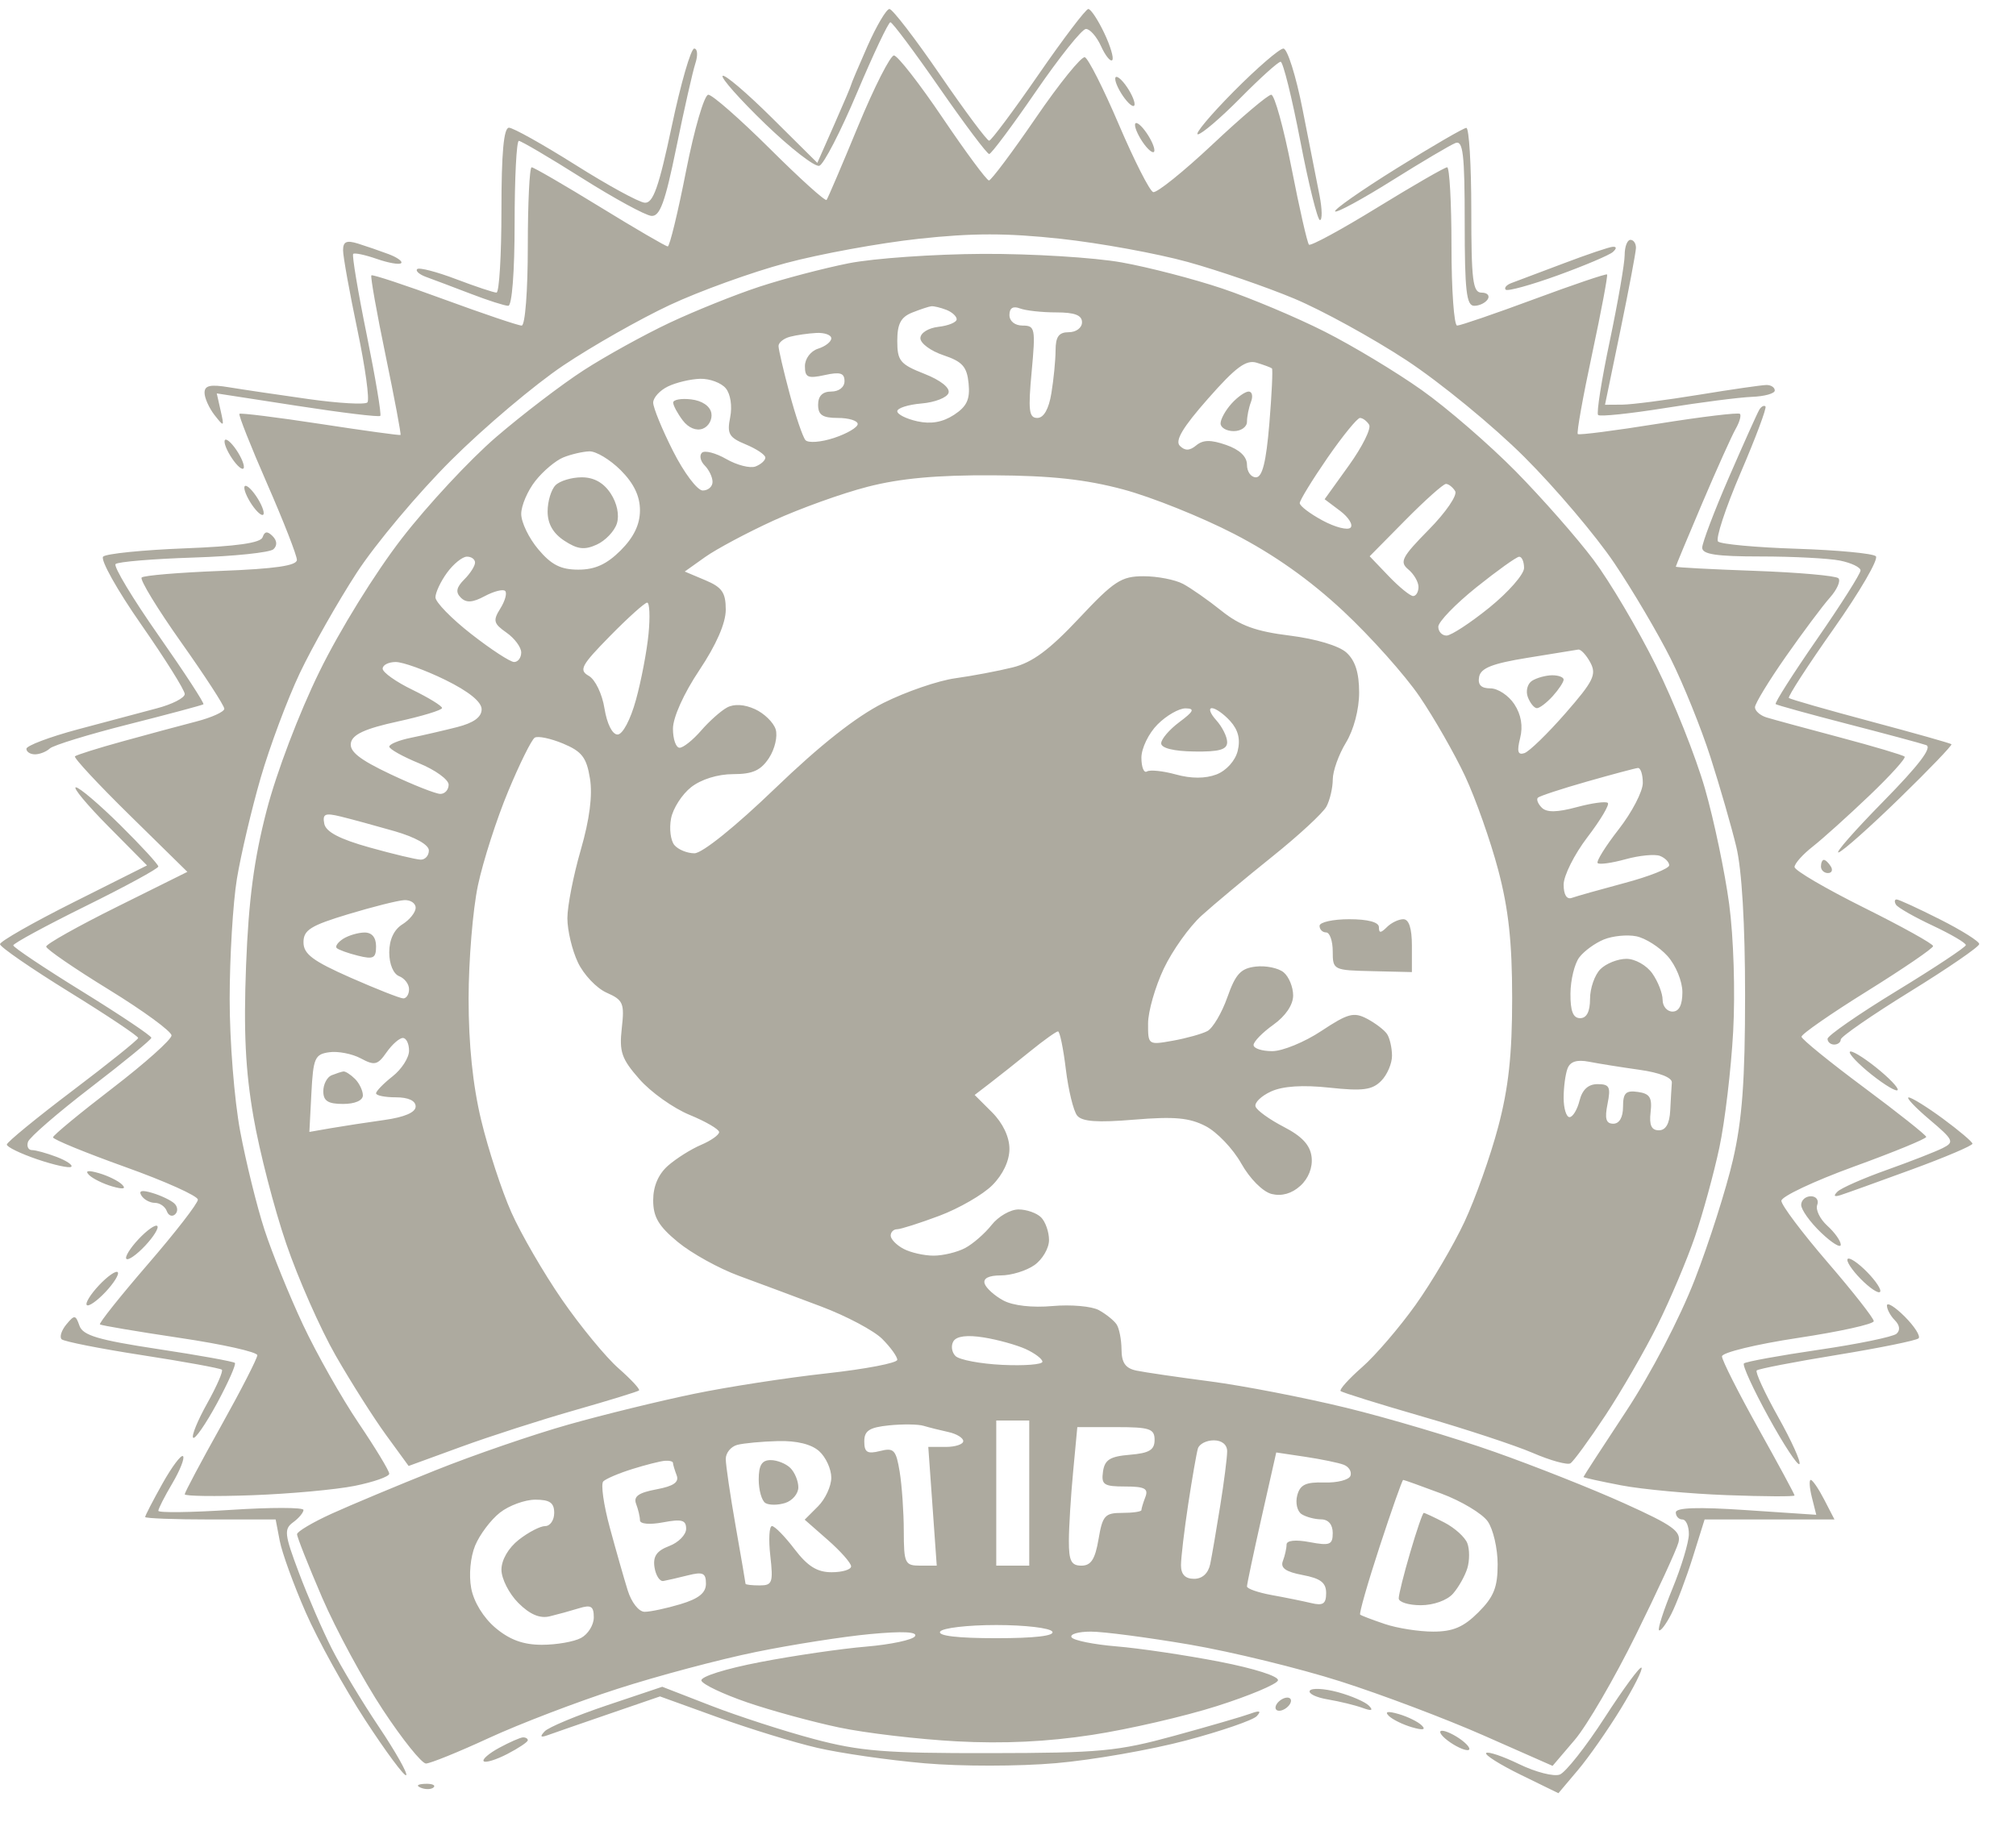 <svg width="52" height="47" viewBox="0 0 52 47" fill="none" xmlns="http://www.w3.org/2000/svg">
<path fill-rule="evenodd" clip-rule="evenodd" d="M22.376 1.189C22.143 1.716 21.953 2.166 21.953 2.189C21.953 2.212 21.757 2.675 21.517 3.217L21.082 4.202L19.906 3.035C19.259 2.393 18.689 1.908 18.639 1.958C18.59 2.007 19.084 2.565 19.739 3.197C20.394 3.828 21.021 4.315 21.134 4.277C21.247 4.24 21.685 3.391 22.107 2.39C22.529 1.391 22.916 0.573 22.967 0.574C23.018 0.575 23.59 1.341 24.238 2.276C24.887 3.211 25.461 3.975 25.515 3.974C25.568 3.973 26.11 3.248 26.718 2.362C27.326 1.477 27.907 0.75 28.009 0.747C28.112 0.745 28.287 0.944 28.399 1.19C28.511 1.436 28.641 1.599 28.689 1.551C28.736 1.504 28.642 1.188 28.481 0.849C28.319 0.509 28.135 0.232 28.071 0.232C28.008 0.232 27.428 0.995 26.784 1.928C26.139 2.862 25.568 3.627 25.514 3.63C25.46 3.633 24.892 2.87 24.25 1.934C23.609 0.998 23.02 0.232 22.942 0.232C22.864 0.232 22.609 0.663 22.376 1.189ZM17.328 3.253C16.992 4.836 16.847 5.248 16.629 5.23C16.477 5.218 15.671 4.777 14.838 4.251C14.004 3.726 13.235 3.295 13.128 3.295C12.993 3.295 12.934 3.942 12.934 5.422C12.934 6.592 12.876 7.55 12.806 7.549C12.736 7.549 12.267 7.393 11.764 7.202C11.261 7.011 10.81 6.894 10.761 6.943C10.712 6.991 10.818 7.083 10.995 7.147C11.172 7.211 11.683 7.404 12.132 7.576C12.58 7.749 13.02 7.89 13.11 7.89C13.206 7.89 13.274 7.013 13.274 5.763C13.274 4.593 13.323 3.635 13.383 3.635C13.443 3.635 14.174 4.066 15.008 4.592C15.841 5.118 16.648 5.558 16.802 5.57C17.022 5.588 17.155 5.223 17.445 3.806C17.646 2.823 17.867 1.847 17.936 1.636C18.005 1.425 17.992 1.253 17.906 1.253C17.821 1.253 17.56 2.153 17.328 3.253ZM31.823 2.359C31.22 2.968 30.804 3.465 30.898 3.465C30.992 3.465 31.485 3.044 31.994 2.529C32.502 2.015 32.969 1.593 33.032 1.593C33.094 1.593 33.323 2.512 33.539 3.635C33.755 4.759 33.984 5.678 34.046 5.678C34.109 5.678 34.104 5.391 34.035 5.039C33.966 4.689 33.77 3.693 33.599 2.827C33.429 1.961 33.206 1.253 33.104 1.253C33.003 1.253 32.426 1.751 31.823 2.359ZM22.134 3.254C21.719 4.26 21.353 5.116 21.321 5.158C21.288 5.2 20.631 4.607 19.86 3.839C19.088 3.072 18.373 2.444 18.27 2.444C18.167 2.444 17.91 3.325 17.698 4.401C17.487 5.478 17.273 6.358 17.224 6.358C17.175 6.358 16.387 5.899 15.473 5.337C14.559 4.776 13.767 4.316 13.713 4.316C13.659 4.316 13.614 5.235 13.614 6.358C13.614 7.509 13.545 8.4 13.456 8.4C13.368 8.4 12.472 8.097 11.463 7.727C10.455 7.356 9.607 7.076 9.579 7.104C9.551 7.132 9.716 8.064 9.947 9.175C10.177 10.286 10.35 11.207 10.331 11.222C10.311 11.237 9.38 11.109 8.261 10.937C7.143 10.766 6.204 10.649 6.176 10.677C6.147 10.705 6.469 11.518 6.891 12.482C7.313 13.447 7.658 14.33 7.658 14.445C7.658 14.594 7.096 14.676 5.704 14.729C4.63 14.77 3.707 14.847 3.654 14.9C3.601 14.953 4.059 15.705 4.672 16.571C5.285 17.436 5.786 18.208 5.786 18.286C5.786 18.364 5.461 18.512 5.063 18.615C4.665 18.718 3.813 18.947 3.17 19.125C2.526 19.302 1.97 19.478 1.933 19.514C1.897 19.551 2.534 20.236 3.35 21.037L4.833 22.494L3.012 23.399C2.01 23.897 1.191 24.357 1.191 24.422C1.191 24.487 1.918 24.986 2.807 25.532C3.696 26.078 4.423 26.61 4.424 26.715C4.424 26.82 3.738 27.433 2.899 28.077C2.06 28.721 1.371 29.29 1.367 29.343C1.364 29.396 2.203 29.74 3.232 30.109C4.261 30.477 5.103 30.856 5.104 30.951C5.105 31.046 4.523 31.797 3.811 32.621C3.1 33.445 2.545 34.142 2.578 34.17C2.611 34.197 3.538 34.354 4.637 34.518C5.737 34.681 6.637 34.882 6.637 34.965C6.637 35.047 6.216 35.869 5.701 36.791C5.186 37.712 4.765 38.505 4.765 38.553C4.765 38.601 5.55 38.612 6.509 38.577C7.469 38.542 8.656 38.434 9.147 38.336C9.638 38.237 10.04 38.096 10.04 38.022C10.04 37.947 9.684 37.359 9.249 36.715C8.814 36.071 8.169 34.931 7.817 34.182C7.466 33.434 7.018 32.33 6.823 31.731C6.627 31.131 6.345 29.986 6.195 29.186C6.044 28.38 5.923 26.855 5.924 25.767C5.925 24.686 6.009 23.292 6.111 22.67C6.214 22.048 6.49 20.876 6.724 20.067C6.959 19.257 7.414 18.04 7.735 17.363C8.057 16.686 8.717 15.522 9.202 14.776C9.687 14.031 10.783 12.725 11.637 11.874C12.49 11.023 13.795 9.921 14.536 9.425C15.277 8.928 16.511 8.228 17.277 7.869C18.044 7.51 19.39 7.023 20.269 6.788C21.149 6.552 22.691 6.27 23.697 6.161C25.092 6.01 25.962 6.01 27.361 6.161C28.37 6.271 29.844 6.54 30.637 6.759C31.43 6.979 32.665 7.404 33.382 7.704C34.098 8.004 35.4 8.719 36.275 9.293C37.149 9.868 38.52 10.993 39.322 11.794C40.124 12.595 41.166 13.825 41.638 14.527C42.111 15.229 42.765 16.339 43.093 16.994C43.42 17.65 43.884 18.798 44.123 19.547C44.363 20.296 44.661 21.33 44.785 21.845C44.929 22.436 45.012 23.846 45.012 25.674C45.012 27.882 44.938 28.889 44.698 29.928C44.525 30.677 44.082 32.066 43.714 33.015C43.323 34.021 42.585 35.436 41.944 36.41C41.338 37.328 40.843 38.092 40.843 38.107C40.843 38.123 41.283 38.22 41.821 38.323C42.359 38.426 43.585 38.54 44.544 38.575C45.504 38.611 46.288 38.615 46.288 38.583C46.288 38.551 45.867 37.772 45.352 36.85C44.838 35.928 44.416 35.093 44.416 34.995C44.416 34.896 45.297 34.682 46.374 34.519C47.45 34.357 48.331 34.162 48.331 34.086C48.331 34.011 47.795 33.327 47.139 32.566C46.484 31.805 45.948 31.092 45.948 30.981C45.948 30.87 46.791 30.473 47.82 30.098C48.85 29.724 49.689 29.379 49.685 29.332C49.681 29.286 48.958 28.711 48.077 28.056C47.196 27.401 46.472 26.812 46.467 26.748C46.462 26.684 47.224 26.154 48.16 25.572C49.096 24.989 49.862 24.466 49.862 24.409C49.862 24.352 49.058 23.905 48.075 23.416C47.093 22.927 46.288 22.456 46.288 22.369C46.288 22.281 46.499 22.044 46.757 21.842C47.014 21.64 47.669 21.051 48.211 20.533C48.754 20.016 49.166 19.56 49.127 19.521C49.087 19.482 48.337 19.258 47.459 19.025C46.581 18.792 45.729 18.56 45.565 18.51C45.401 18.459 45.267 18.341 45.267 18.247C45.267 18.153 45.626 17.565 46.063 16.94C46.501 16.315 47.011 15.631 47.198 15.421C47.385 15.211 47.484 14.985 47.419 14.919C47.353 14.854 46.383 14.768 45.262 14.728C44.142 14.688 43.225 14.64 43.225 14.62C43.225 14.601 43.532 13.864 43.907 12.982C44.282 12.1 44.671 11.237 44.77 11.064C44.869 10.891 44.918 10.717 44.879 10.678C44.839 10.638 43.896 10.752 42.782 10.93C41.669 11.109 40.73 11.23 40.697 11.199C40.663 11.168 40.829 10.239 41.066 9.134C41.302 8.029 41.476 7.105 41.452 7.081C41.428 7.057 40.581 7.344 39.57 7.719C38.559 8.094 37.666 8.4 37.585 8.4C37.505 8.4 37.439 7.482 37.439 6.358C37.439 5.235 37.389 4.316 37.327 4.316C37.266 4.316 36.456 4.783 35.528 5.353C34.6 5.924 33.806 6.355 33.763 6.312C33.72 6.27 33.518 5.382 33.314 4.339C33.11 3.297 32.874 2.444 32.79 2.444C32.706 2.444 32.023 3.022 31.273 3.728C30.522 4.433 29.834 4.986 29.744 4.956C29.654 4.926 29.256 4.142 28.86 3.215C28.464 2.287 28.069 1.505 27.982 1.477C27.895 1.448 27.326 2.152 26.718 3.04C26.11 3.928 25.565 4.655 25.509 4.656C25.452 4.656 24.916 3.932 24.317 3.046C23.719 2.16 23.153 1.434 23.059 1.431C22.966 1.428 22.549 2.249 22.134 3.254ZM28.766 2.029C28.762 2.128 28.873 2.358 29.01 2.539C29.148 2.721 29.262 2.789 29.265 2.689C29.268 2.59 29.158 2.361 29.021 2.179C28.883 1.997 28.768 1.93 28.766 2.029ZM29.276 3.22C29.273 3.319 29.383 3.549 29.52 3.731C29.658 3.912 29.773 3.98 29.776 3.881C29.779 3.782 29.669 3.552 29.531 3.37C29.394 3.189 29.279 3.121 29.276 3.22ZM36.028 4.341C35.111 4.912 34.395 5.413 34.437 5.455C34.479 5.497 35.141 5.137 35.908 4.656C36.675 4.175 37.41 3.741 37.541 3.69C37.738 3.615 37.78 3.976 37.78 5.745C37.78 7.499 37.824 7.89 38.025 7.89C38.16 7.89 38.317 7.813 38.375 7.72C38.433 7.626 38.361 7.55 38.215 7.55C37.989 7.55 37.95 7.236 37.95 5.422C37.95 4.252 37.892 3.297 37.822 3.299C37.752 3.301 36.944 3.77 36.028 4.341ZM8.849 6.458C8.849 6.619 9.016 7.542 9.219 8.511C9.422 9.479 9.538 10.322 9.476 10.383C9.415 10.444 8.732 10.405 7.958 10.296C7.185 10.187 6.265 10.051 5.914 9.993C5.423 9.912 5.276 9.944 5.276 10.133C5.276 10.267 5.392 10.526 5.533 10.708C5.78 11.023 5.787 11.018 5.691 10.594L5.591 10.15L7.669 10.471C8.812 10.648 9.775 10.765 9.809 10.73C9.843 10.696 9.686 9.756 9.46 8.641C9.233 7.526 9.076 6.586 9.11 6.551C9.144 6.517 9.418 6.575 9.719 6.68C10.02 6.785 10.302 6.834 10.347 6.789C10.392 6.745 10.245 6.64 10.022 6.556C9.798 6.472 9.443 6.35 9.232 6.284C8.937 6.193 8.849 6.233 8.849 6.458ZM41.906 6.58C41.906 6.796 41.733 7.794 41.522 8.798C41.31 9.802 41.175 10.661 41.221 10.707C41.267 10.754 42.045 10.672 42.951 10.527C43.856 10.381 44.862 10.252 45.187 10.239C45.512 10.227 45.778 10.153 45.778 10.075C45.778 9.996 45.682 9.932 45.565 9.933C45.448 9.933 44.663 10.047 43.821 10.185C42.978 10.323 42.089 10.438 41.844 10.44L41.399 10.443L41.795 8.528C42.012 7.475 42.193 6.518 42.197 6.401C42.201 6.284 42.137 6.188 42.055 6.188C41.973 6.188 41.906 6.365 41.906 6.58ZM40.332 6.795C39.724 7.026 39.119 7.254 38.989 7.301C38.859 7.349 38.791 7.426 38.838 7.474C38.885 7.521 39.49 7.354 40.181 7.104C40.873 6.853 41.511 6.582 41.6 6.503C41.702 6.412 41.702 6.361 41.6 6.367C41.511 6.371 40.941 6.564 40.332 6.795ZM21.889 6.793C21.246 6.921 20.212 7.192 19.592 7.396C18.972 7.599 17.928 8.019 17.273 8.327C16.618 8.636 15.619 9.188 15.053 9.554C14.487 9.92 13.472 10.696 12.796 11.277C12.12 11.859 11.025 13.036 10.363 13.893C9.674 14.784 8.764 16.256 8.239 17.329C7.712 18.403 7.13 19.935 6.878 20.909C6.552 22.163 6.413 23.214 6.347 24.908C6.281 26.615 6.33 27.621 6.539 28.822C6.693 29.711 7.072 31.178 7.381 32.082C7.689 32.986 8.265 34.288 8.659 34.975C9.053 35.662 9.638 36.584 9.958 37.023L10.54 37.822L11.891 37.329C12.634 37.057 13.957 36.631 14.832 36.382C15.707 36.132 16.449 35.904 16.483 35.874C16.516 35.844 16.277 35.587 15.953 35.302C15.628 35.017 14.974 34.222 14.5 33.537C14.026 32.851 13.437 31.835 13.19 31.279C12.943 30.723 12.593 29.656 12.413 28.907C12.195 28.004 12.086 26.944 12.087 25.759C12.088 24.776 12.196 23.463 12.328 22.842C12.46 22.221 12.81 21.13 13.107 20.418C13.403 19.705 13.712 19.081 13.793 19.032C13.873 18.982 14.203 19.051 14.525 19.185C15.01 19.388 15.129 19.543 15.217 20.084C15.288 20.518 15.208 21.14 14.98 21.929C14.79 22.584 14.635 23.377 14.635 23.69C14.635 24.004 14.757 24.518 14.907 24.832C15.056 25.147 15.389 25.498 15.648 25.612C16.075 25.801 16.111 25.885 16.038 26.528C15.97 27.138 16.032 27.319 16.493 27.843C16.786 28.178 17.369 28.592 17.787 28.764C18.206 28.936 18.548 29.136 18.549 29.208C18.549 29.281 18.339 29.429 18.081 29.539C17.824 29.648 17.441 29.89 17.23 30.075C16.981 30.295 16.848 30.606 16.848 30.966C16.848 31.399 16.987 31.635 17.486 32.046C17.837 32.336 18.545 32.728 19.06 32.917C19.575 33.106 20.529 33.462 21.181 33.708C21.833 33.954 22.541 34.33 22.755 34.544C22.969 34.758 23.144 35 23.144 35.083C23.144 35.166 22.321 35.323 21.315 35.434C20.309 35.544 18.77 35.781 17.897 35.962C17.023 36.142 15.568 36.498 14.663 36.754C13.759 37.009 12.214 37.54 11.232 37.934C10.249 38.327 9.045 38.831 8.556 39.053C8.066 39.276 7.664 39.514 7.662 39.583C7.66 39.652 7.951 40.386 8.308 41.216C8.666 42.045 9.37 43.348 9.874 44.111C10.377 44.875 10.878 45.499 10.987 45.499C11.095 45.499 11.827 45.203 12.612 44.84C13.397 44.478 14.885 43.908 15.919 43.575C16.952 43.241 18.562 42.812 19.495 42.622C20.429 42.431 21.759 42.223 22.45 42.159C23.283 42.081 23.672 42.1 23.602 42.214C23.544 42.309 22.976 42.429 22.341 42.483C21.706 42.536 20.477 42.715 19.61 42.882C18.713 43.054 18.058 43.26 18.092 43.361C18.124 43.458 18.656 43.71 19.273 43.922C19.89 44.134 20.956 44.425 21.641 44.569C22.326 44.714 23.691 44.874 24.675 44.927C25.884 44.992 27.016 44.938 28.172 44.76C29.112 44.616 30.561 44.281 31.392 44.016C32.223 43.752 32.931 43.454 32.963 43.356C32.998 43.252 32.358 43.047 31.445 42.87C30.577 42.702 29.386 42.525 28.798 42.477C28.211 42.428 27.689 42.323 27.639 42.242C27.59 42.162 27.814 42.096 28.138 42.096C28.461 42.096 29.609 42.247 30.688 42.431C31.767 42.616 33.517 43.043 34.577 43.381C35.636 43.719 37.301 44.348 38.275 44.778L40.047 45.56L40.617 44.891C40.931 44.524 41.641 43.304 42.195 42.181C42.749 41.058 43.243 39.986 43.293 39.798C43.369 39.509 43.161 39.358 41.9 38.788C41.084 38.419 39.575 37.82 38.545 37.457C37.516 37.093 35.793 36.581 34.716 36.319C33.64 36.057 32.07 35.753 31.228 35.642C30.385 35.532 29.524 35.406 29.313 35.362C29.03 35.303 28.93 35.161 28.928 34.817C28.926 34.562 28.869 34.27 28.8 34.168C28.731 34.066 28.525 33.901 28.342 33.801C28.159 33.701 27.622 33.654 27.151 33.696C26.628 33.743 26.131 33.687 25.881 33.553C25.654 33.431 25.437 33.236 25.398 33.119C25.353 32.982 25.502 32.906 25.815 32.906C26.083 32.906 26.472 32.787 26.68 32.641C26.888 32.495 27.058 32.205 27.058 31.994C27.058 31.785 26.966 31.521 26.854 31.409C26.742 31.296 26.479 31.204 26.271 31.204C26.062 31.204 25.751 31.384 25.578 31.603C25.406 31.822 25.099 32.09 24.897 32.198C24.694 32.307 24.326 32.396 24.08 32.396C23.834 32.396 23.484 32.316 23.303 32.219C23.122 32.123 22.974 31.969 22.974 31.879C22.974 31.789 23.048 31.715 23.138 31.715C23.228 31.715 23.718 31.559 24.226 31.369C24.735 31.178 25.351 30.823 25.594 30.58C25.869 30.306 26.037 29.948 26.037 29.642C26.037 29.334 25.868 28.977 25.589 28.698L25.14 28.25L25.546 27.938C25.769 27.767 26.234 27.398 26.579 27.118C26.924 26.838 27.244 26.61 27.29 26.61C27.336 26.61 27.427 27.05 27.492 27.588C27.558 28.126 27.688 28.663 27.783 28.781C27.909 28.939 28.303 28.967 29.26 28.887C30.289 28.802 30.678 28.837 31.097 29.054C31.39 29.205 31.803 29.638 32.016 30.017C32.238 30.412 32.572 30.747 32.8 30.805C33.059 30.869 33.319 30.796 33.54 30.595C33.751 30.404 33.862 30.12 33.831 29.852C33.795 29.544 33.586 29.318 33.112 29.073C32.745 28.883 32.417 28.647 32.385 28.549C32.352 28.45 32.532 28.276 32.785 28.16C33.09 28.021 33.6 27.988 34.293 28.062C35.146 28.154 35.392 28.122 35.623 27.89C35.78 27.734 35.906 27.439 35.905 27.236C35.904 27.032 35.846 26.781 35.777 26.678C35.709 26.575 35.476 26.398 35.261 26.284C34.92 26.105 34.768 26.145 34.083 26.599C33.651 26.886 33.08 27.12 32.815 27.12C32.55 27.12 32.334 27.049 32.334 26.962C32.334 26.874 32.564 26.639 32.844 26.439C33.159 26.215 33.355 25.925 33.355 25.683C33.355 25.467 33.245 25.198 33.11 25.087C32.975 24.975 32.652 24.908 32.391 24.938C32.004 24.983 31.87 25.128 31.658 25.73C31.515 26.135 31.283 26.527 31.143 26.602C31.002 26.676 30.6 26.788 30.249 26.851C29.617 26.964 29.611 26.96 29.613 26.404C29.614 26.096 29.796 25.461 30.017 24.993C30.239 24.525 30.678 23.908 30.994 23.622C31.31 23.335 32.127 22.654 32.809 22.107C33.492 21.56 34.124 20.976 34.214 20.809C34.303 20.642 34.376 20.328 34.377 20.111C34.377 19.895 34.53 19.467 34.717 19.16C34.918 18.83 35.057 18.303 35.057 17.868C35.057 17.358 34.956 17.041 34.729 16.836C34.535 16.66 33.937 16.482 33.265 16.398C32.396 16.291 31.982 16.14 31.508 15.76C31.167 15.486 30.72 15.174 30.516 15.065C30.311 14.956 29.853 14.867 29.497 14.867C28.922 14.867 28.737 14.988 27.827 15.958C27.067 16.768 26.628 17.093 26.122 17.219C25.748 17.312 25.082 17.438 24.642 17.499C24.203 17.559 23.369 17.845 22.789 18.135C22.087 18.486 21.155 19.221 19.995 20.338C18.969 21.326 18.113 22.015 17.912 22.015C17.724 22.015 17.491 21.919 17.394 21.802C17.297 21.685 17.259 21.377 17.309 21.117C17.358 20.858 17.592 20.494 17.827 20.309C18.085 20.107 18.515 19.973 18.909 19.973C19.415 19.973 19.624 19.878 19.836 19.555C19.986 19.326 20.063 18.993 20.007 18.816C19.951 18.638 19.71 18.404 19.473 18.296C19.198 18.171 18.935 18.156 18.753 18.254C18.594 18.34 18.293 18.608 18.083 18.851C17.873 19.093 17.624 19.292 17.53 19.292C17.435 19.292 17.358 19.071 17.358 18.801C17.358 18.511 17.637 17.891 18.039 17.29C18.476 16.636 18.72 16.077 18.72 15.731C18.72 15.288 18.625 15.151 18.191 14.969L17.662 14.746L18.189 14.371C18.479 14.165 19.272 13.742 19.951 13.431C20.631 13.12 21.723 12.727 22.378 12.559C23.221 12.341 24.167 12.255 25.612 12.263C27.116 12.271 28.003 12.368 28.977 12.629C29.704 12.824 30.988 13.339 31.83 13.774C32.855 14.303 33.786 14.961 34.648 15.767C35.356 16.428 36.242 17.421 36.617 17.973C36.992 18.525 37.52 19.449 37.791 20.027C38.061 20.606 38.445 21.691 38.643 22.44C38.911 23.451 39.004 24.306 39.004 25.759C39.004 27.211 38.911 28.067 38.643 29.077C38.445 29.826 38.053 30.928 37.773 31.526C37.493 32.125 36.925 33.089 36.511 33.669C36.097 34.249 35.478 34.971 35.135 35.272C34.791 35.574 34.541 35.851 34.579 35.889C34.617 35.926 35.563 36.222 36.682 36.545C37.8 36.868 39.086 37.292 39.539 37.487C39.992 37.683 40.428 37.802 40.507 37.754C40.586 37.705 40.992 37.149 41.408 36.519C41.824 35.889 42.431 34.838 42.756 34.182C43.082 33.527 43.514 32.504 43.718 31.909C43.922 31.313 44.206 30.279 44.348 29.611C44.491 28.943 44.651 27.592 44.705 26.61C44.76 25.594 44.716 24.178 44.602 23.328C44.492 22.507 44.212 21.166 43.978 20.35C43.745 19.534 43.175 18.101 42.711 17.165C42.247 16.229 41.522 15.003 41.101 14.442C40.68 13.88 39.779 12.856 39.1 12.165C38.42 11.475 37.329 10.529 36.673 10.065C36.018 9.6 34.891 8.921 34.167 8.555C33.444 8.189 32.257 7.69 31.53 7.445C30.802 7.2 29.632 6.896 28.93 6.77C28.228 6.644 26.62 6.545 25.357 6.55C24.093 6.556 22.533 6.665 21.889 6.793ZM24.407 7.993C24.555 8.05 24.676 8.16 24.676 8.237C24.676 8.315 24.465 8.402 24.208 8.432C23.944 8.462 23.74 8.59 23.74 8.726C23.74 8.858 24.008 9.056 24.335 9.165C24.824 9.329 24.941 9.46 24.984 9.893C25.024 10.303 24.94 10.485 24.608 10.703C24.315 10.894 24.015 10.947 23.662 10.87C23.377 10.807 23.144 10.69 23.144 10.61C23.144 10.529 23.425 10.439 23.769 10.41C24.113 10.381 24.427 10.259 24.466 10.138C24.51 10.006 24.26 9.808 23.841 9.644C23.217 9.398 23.144 9.31 23.144 8.795C23.144 8.357 23.236 8.182 23.527 8.065C23.738 7.981 23.961 7.907 24.024 7.901C24.086 7.895 24.259 7.936 24.407 7.993ZM27.242 8.06C27.722 8.06 27.909 8.132 27.909 8.315C27.909 8.457 27.758 8.571 27.569 8.571C27.312 8.571 27.228 8.685 27.227 9.039C27.226 9.296 27.177 9.794 27.119 10.145C27.052 10.555 26.922 10.783 26.756 10.783C26.541 10.783 26.517 10.591 26.61 9.592C26.713 8.476 26.699 8.4 26.379 8.4C26.178 8.4 26.037 8.287 26.037 8.127C26.037 7.947 26.13 7.889 26.306 7.957C26.455 8.014 26.876 8.06 27.242 8.06ZM21.442 8.729C21.442 8.817 21.289 8.937 21.102 8.996C20.91 9.057 20.762 9.254 20.762 9.447C20.762 9.738 20.837 9.772 21.272 9.677C21.671 9.589 21.783 9.623 21.783 9.834C21.783 9.989 21.639 10.102 21.442 10.102C21.216 10.102 21.102 10.216 21.102 10.443C21.102 10.707 21.216 10.783 21.613 10.783C21.893 10.783 22.123 10.854 22.123 10.94C22.123 11.026 21.848 11.188 21.512 11.299C21.176 11.41 20.844 11.435 20.775 11.354C20.706 11.274 20.521 10.731 20.365 10.147C20.209 9.564 20.081 9.014 20.081 8.926C20.081 8.838 20.215 8.731 20.379 8.688C20.543 8.645 20.849 8.601 21.06 8.59C21.27 8.58 21.442 8.642 21.442 8.729ZM32.808 9.505C32.834 9.528 32.804 10.169 32.741 10.931C32.658 11.925 32.56 12.315 32.395 12.315C32.267 12.315 32.164 12.169 32.164 11.991C32.164 11.781 31.976 11.601 31.628 11.48C31.232 11.342 31.031 11.345 30.855 11.491C30.685 11.632 30.566 11.635 30.433 11.503C30.301 11.371 30.506 11.027 31.159 10.286C31.875 9.472 32.142 9.275 32.414 9.358C32.604 9.416 32.781 9.482 32.808 9.505ZM18.72 10.018C18.843 10.166 18.891 10.48 18.834 10.766C18.748 11.193 18.802 11.287 19.238 11.467C19.514 11.582 19.741 11.734 19.741 11.806C19.741 11.879 19.627 11.981 19.488 12.035C19.349 12.088 19.01 12.002 18.733 11.843C18.457 11.685 18.174 11.612 18.104 11.682C18.034 11.752 18.067 11.9 18.178 12.011C18.289 12.122 18.379 12.312 18.379 12.434C18.379 12.555 18.265 12.655 18.126 12.655C17.987 12.655 17.643 12.198 17.361 11.639C17.078 11.08 16.848 10.517 16.848 10.388C16.848 10.26 17.02 10.071 17.23 9.97C17.441 9.868 17.815 9.78 18.061 9.773C18.307 9.767 18.603 9.877 18.72 10.018ZM31.765 10.414C31.61 10.585 31.483 10.815 31.483 10.924C31.483 11.034 31.636 11.123 31.823 11.123C32.011 11.123 32.164 11.015 32.164 10.882C32.164 10.749 32.21 10.52 32.267 10.371C32.324 10.223 32.297 10.102 32.208 10.102C32.119 10.102 31.919 10.242 31.765 10.414ZM17.364 10.389C17.366 10.465 17.478 10.671 17.611 10.847C17.757 11.04 17.962 11.124 18.128 11.06C18.28 11.002 18.379 10.82 18.348 10.656C18.314 10.476 18.107 10.336 17.825 10.304C17.568 10.274 17.361 10.312 17.364 10.389ZM45.381 10.567C45.331 10.648 44.979 11.432 44.598 12.309C44.217 13.187 43.906 14.007 43.906 14.131C43.906 14.302 44.274 14.357 45.416 14.357C46.247 14.357 47.166 14.405 47.459 14.463C47.751 14.522 47.99 14.636 47.99 14.718C47.99 14.8 47.484 15.599 46.865 16.493C46.246 17.387 45.767 18.14 45.801 18.166C45.835 18.193 46.667 18.423 47.65 18.677C48.633 18.931 49.547 19.177 49.681 19.223C49.849 19.279 49.499 19.739 48.575 20.68C47.832 21.436 47.315 22.026 47.426 21.992C47.537 21.958 48.247 21.326 49.005 20.587C49.763 19.849 50.361 19.225 50.335 19.201C50.309 19.176 49.369 18.911 48.245 18.611C47.122 18.311 46.176 18.04 46.142 18.008C46.108 17.975 46.63 17.169 47.302 16.216C47.974 15.262 48.462 14.423 48.385 14.351C48.308 14.278 47.389 14.192 46.343 14.158C45.297 14.124 44.384 14.04 44.315 13.971C44.246 13.902 44.508 13.105 44.897 12.199C45.286 11.293 45.574 10.523 45.538 10.486C45.501 10.45 45.431 10.486 45.381 10.567ZM35.315 10.958C35.374 11.054 35.14 11.525 34.795 12.006L34.167 12.88L34.567 13.181C34.787 13.347 34.907 13.542 34.835 13.614C34.762 13.687 34.438 13.604 34.114 13.429C33.79 13.255 33.525 13.053 33.525 12.981C33.525 12.909 33.846 12.385 34.238 11.816C34.631 11.248 35.009 10.783 35.079 10.783C35.149 10.783 35.255 10.862 35.315 10.958ZM5.792 11.389C5.788 11.488 5.899 11.717 6.036 11.899C6.173 12.081 6.288 12.149 6.291 12.049C6.294 11.95 6.184 11.72 6.047 11.539C5.909 11.357 5.794 11.289 5.792 11.389ZM16.01 12.131C16.349 12.471 16.507 12.799 16.507 13.165C16.507 13.532 16.349 13.86 16.01 14.2C15.65 14.559 15.348 14.697 14.919 14.697C14.465 14.697 14.222 14.574 13.885 14.173C13.642 13.886 13.444 13.475 13.444 13.26C13.444 13.046 13.608 12.663 13.808 12.409C14.008 12.154 14.334 11.88 14.531 11.801C14.729 11.721 15.03 11.651 15.201 11.645C15.373 11.639 15.736 11.858 16.01 12.131ZM14.329 12.519C14.217 12.631 14.125 12.936 14.125 13.196C14.125 13.514 14.266 13.761 14.557 13.951C14.897 14.174 15.076 14.195 15.393 14.051C15.615 13.95 15.848 13.705 15.911 13.508C15.98 13.291 15.917 12.984 15.752 12.732C15.57 12.455 15.32 12.315 15.006 12.315C14.746 12.315 14.441 12.406 14.329 12.519ZM6.302 12.58C6.299 12.679 6.409 12.909 6.546 13.09C6.684 13.272 6.799 13.34 6.802 13.241C6.805 13.142 6.695 12.912 6.557 12.73C6.42 12.548 6.305 12.481 6.302 12.58ZM37.534 12.671C37.598 12.774 37.292 13.221 36.855 13.664C36.158 14.372 36.093 14.498 36.324 14.69C36.469 14.81 36.588 15.014 36.588 15.143C36.588 15.272 36.526 15.378 36.45 15.378C36.374 15.378 36.09 15.147 35.82 14.865L35.329 14.352L36.251 13.418C36.758 12.905 37.228 12.485 37.296 12.485C37.364 12.485 37.471 12.569 37.534 12.671ZM6.774 13.86C6.725 14.008 6.11 14.096 4.755 14.148C3.684 14.19 2.742 14.285 2.661 14.36C2.581 14.435 3.021 15.223 3.64 16.11C4.259 16.998 4.765 17.806 4.765 17.906C4.765 18.006 4.439 18.172 4.042 18.276C3.644 18.38 2.725 18.625 2 18.82C1.274 19.015 0.681 19.24 0.681 19.319C0.681 19.398 0.78 19.462 0.902 19.462C1.024 19.462 1.196 19.394 1.285 19.311C1.374 19.228 2.289 18.947 3.318 18.687C4.348 18.426 5.216 18.194 5.247 18.171C5.278 18.148 4.757 17.348 4.089 16.394C3.421 15.44 2.922 14.611 2.981 14.553C3.039 14.494 3.943 14.419 4.99 14.385C6.036 14.352 6.965 14.255 7.054 14.17C7.156 14.073 7.147 13.948 7.031 13.831C6.897 13.698 6.826 13.706 6.774 13.86ZM12.253 14.515C12.253 14.602 12.128 14.798 11.974 14.951C11.77 15.156 11.746 15.28 11.886 15.419C12.026 15.559 12.189 15.549 12.504 15.38C12.74 15.254 12.977 15.194 13.03 15.247C13.084 15.301 13.027 15.505 12.905 15.7C12.71 16.012 12.73 16.088 13.064 16.322C13.273 16.468 13.444 16.699 13.444 16.834C13.444 16.969 13.362 17.08 13.261 17.08C13.16 17.08 12.663 16.755 12.155 16.358C11.647 15.962 11.232 15.536 11.232 15.412C11.232 15.288 11.366 15.002 11.53 14.777C11.694 14.552 11.923 14.365 12.04 14.362C12.157 14.359 12.253 14.428 12.253 14.515ZM39.311 14.655C39.31 14.818 38.908 15.277 38.417 15.675C37.926 16.072 37.429 16.397 37.312 16.398C37.195 16.398 37.099 16.296 37.099 16.17C37.099 16.044 37.539 15.588 38.077 15.156C38.615 14.725 39.113 14.368 39.184 14.364C39.254 14.36 39.311 14.491 39.311 14.655ZM16.728 16.356C16.685 16.801 16.539 17.567 16.403 18.058C16.262 18.571 16.06 18.951 15.929 18.951C15.794 18.951 15.656 18.675 15.592 18.279C15.533 17.905 15.353 17.531 15.188 17.438C14.925 17.289 14.989 17.169 15.735 16.409C16.2 15.935 16.631 15.548 16.693 15.548C16.755 15.548 16.771 15.912 16.728 16.356ZM41.021 17.094C41.186 17.403 41.102 17.574 40.379 18.402C39.921 18.926 39.445 19.389 39.32 19.431C39.15 19.487 39.123 19.389 39.21 19.041C39.287 18.734 39.236 18.436 39.06 18.168C38.913 17.944 38.636 17.76 38.444 17.76C38.203 17.76 38.113 17.668 38.152 17.462C38.195 17.236 38.495 17.118 39.398 16.972C40.052 16.866 40.642 16.77 40.709 16.759C40.776 16.748 40.916 16.899 41.021 17.094ZM11.483 17.54C12.09 17.838 12.423 18.107 12.423 18.3C12.423 18.502 12.218 18.651 11.785 18.761C11.434 18.85 10.898 18.974 10.594 19.036C10.289 19.098 10.041 19.2 10.041 19.263C10.041 19.326 10.386 19.519 10.807 19.692C11.228 19.865 11.572 20.114 11.572 20.245C11.572 20.376 11.476 20.483 11.359 20.483C11.242 20.483 10.662 20.254 10.07 19.974C9.271 19.596 9.009 19.387 9.051 19.166C9.093 18.948 9.42 18.798 10.255 18.616C10.886 18.478 11.402 18.321 11.402 18.267C11.402 18.213 11.057 18.001 10.636 17.796C10.215 17.592 9.87 17.347 9.87 17.252C9.87 17.157 10.022 17.08 10.207 17.08C10.392 17.08 10.966 17.287 11.483 17.54ZM39.518 17.564C39.398 17.64 39.349 17.83 39.409 17.987C39.469 18.143 39.574 18.271 39.643 18.271C39.712 18.271 39.896 18.131 40.051 17.96C40.206 17.788 40.332 17.597 40.332 17.534C40.332 17.471 40.198 17.421 40.034 17.422C39.871 17.424 39.638 17.488 39.518 17.564ZM30.419 18.631C30.162 18.823 29.951 19.069 29.951 19.178C29.951 19.302 30.275 19.382 30.802 19.389C31.449 19.399 31.653 19.341 31.653 19.148C31.653 19.008 31.526 18.753 31.372 18.582C31.217 18.411 31.166 18.271 31.26 18.271C31.354 18.271 31.566 18.421 31.732 18.604C31.939 18.833 31.999 19.075 31.924 19.376C31.86 19.631 31.63 19.884 31.375 19.982C31.088 20.09 30.726 20.091 30.332 19.982C30 19.89 29.663 19.855 29.584 19.904C29.506 19.953 29.441 19.793 29.441 19.549C29.441 19.306 29.629 18.918 29.859 18.689C30.088 18.459 30.414 18.273 30.582 18.276C30.825 18.28 30.792 18.353 30.419 18.631ZM42.374 20.2C42.374 20.419 42.095 20.956 41.754 21.394C41.412 21.833 41.167 22.226 41.21 22.268C41.253 22.311 41.577 22.266 41.931 22.168C42.286 22.07 42.683 22.032 42.815 22.082C42.947 22.133 43.055 22.242 43.055 22.325C43.055 22.407 42.538 22.613 41.906 22.781C41.275 22.95 40.662 23.123 40.545 23.165C40.412 23.214 40.332 23.086 40.332 22.823C40.332 22.593 40.608 22.043 40.944 21.602C41.281 21.161 41.519 20.762 41.472 20.716C41.426 20.669 41.064 20.718 40.668 20.825C40.163 20.961 39.895 20.965 39.769 20.839C39.67 20.74 39.624 20.624 39.667 20.581C39.71 20.538 40.279 20.351 40.932 20.165C41.585 19.979 42.177 19.821 42.247 19.814C42.317 19.808 42.374 19.981 42.374 20.2ZM2.795 21.321L3.792 22.328L1.896 23.279C0.853 23.802 0 24.288 0 24.36C0 24.431 0.803 24.985 1.785 25.592C2.767 26.198 3.567 26.733 3.564 26.78C3.56 26.826 2.797 27.439 1.869 28.141C0.941 28.843 0.179 29.468 0.176 29.529C0.173 29.591 0.528 29.763 0.965 29.912C1.402 30.06 1.795 30.146 1.839 30.102C1.883 30.059 1.712 29.944 1.459 29.848C1.206 29.752 0.921 29.673 0.826 29.673C0.73 29.673 0.684 29.577 0.722 29.46C0.761 29.343 1.49 28.711 2.343 28.056C3.196 27.401 3.899 26.825 3.904 26.776C3.91 26.728 3.111 26.192 2.129 25.585C1.147 24.979 0.343 24.441 0.342 24.391C0.341 24.341 1.183 23.884 2.212 23.376C3.242 22.868 4.084 22.409 4.084 22.356C4.084 22.303 3.642 21.821 3.101 21.286C2.56 20.751 2.045 20.313 1.957 20.313C1.869 20.313 2.246 20.767 2.795 21.321ZM10.168 21.442C10.71 21.598 11.062 21.794 11.062 21.942C11.062 22.076 10.966 22.182 10.849 22.179C10.732 22.176 10.138 22.034 9.53 21.864C8.759 21.648 8.406 21.463 8.364 21.252C8.315 20.997 8.383 20.968 8.79 21.067C9.057 21.132 9.677 21.301 10.168 21.442ZM46.969 22.355C46.969 22.449 47.05 22.525 47.149 22.525C47.248 22.525 47.282 22.449 47.224 22.355C47.167 22.262 47.086 22.185 47.044 22.185C47.003 22.185 46.969 22.262 46.969 22.355ZM10.721 23.42C10.721 23.538 10.568 23.73 10.381 23.847C10.162 23.983 10.04 24.244 10.04 24.574C10.04 24.874 10.147 25.129 10.296 25.186C10.436 25.241 10.551 25.391 10.551 25.522C10.551 25.652 10.484 25.759 10.403 25.759C10.321 25.759 9.709 25.517 9.041 25.223C8.065 24.792 7.828 24.613 7.828 24.311C7.828 23.995 8.011 23.88 8.977 23.588C9.609 23.397 10.26 23.233 10.423 23.224C10.587 23.214 10.721 23.302 10.721 23.42ZM48.905 23.342C48.951 23.416 49.377 23.659 49.851 23.881C50.325 24.104 50.71 24.329 50.706 24.384C50.702 24.438 49.898 24.971 48.919 25.568C47.94 26.165 47.139 26.721 47.139 26.802C47.139 26.883 47.216 26.95 47.31 26.95C47.403 26.95 47.48 26.891 47.48 26.819C47.48 26.747 48.283 26.192 49.265 25.585C50.247 24.979 51.051 24.426 51.052 24.357C51.053 24.288 50.596 24.001 50.037 23.719C49.478 23.437 48.976 23.206 48.921 23.206C48.866 23.206 48.859 23.267 48.905 23.342ZM34.036 23.887C34.036 23.98 34.112 24.057 34.206 24.057C34.299 24.057 34.376 24.277 34.376 24.545C34.376 25.026 34.392 25.034 35.397 25.056L36.418 25.08V24.398C36.418 23.952 36.342 23.716 36.197 23.716C36.075 23.716 35.884 23.808 35.772 23.921C35.613 24.079 35.567 24.079 35.567 23.921C35.567 23.792 35.284 23.716 34.801 23.716C34.38 23.716 34.036 23.793 34.036 23.887ZM8.854 24.22C8.717 24.308 8.64 24.415 8.684 24.459C8.729 24.504 8.975 24.593 9.233 24.657C9.632 24.757 9.7 24.722 9.7 24.416C9.7 24.186 9.593 24.058 9.402 24.059C9.239 24.061 8.992 24.133 8.854 24.22ZM43.013 24.668C43.226 24.907 43.395 25.319 43.395 25.598C43.395 25.93 43.309 26.099 43.14 26.099C43 26.099 42.885 25.963 42.885 25.797C42.885 25.63 42.766 25.324 42.62 25.116C42.473 24.906 42.176 24.738 41.952 24.738C41.729 24.738 41.428 24.858 41.28 25.005C41.133 25.152 41.013 25.497 41.013 25.771C41.013 26.1 40.926 26.269 40.758 26.269C40.575 26.269 40.504 26.087 40.508 25.631C40.511 25.28 40.614 24.861 40.736 24.7C40.858 24.538 41.143 24.331 41.369 24.239C41.594 24.147 41.97 24.109 42.204 24.156C42.438 24.202 42.802 24.433 43.013 24.668ZM10.551 27.108C10.551 27.288 10.36 27.586 10.126 27.77C9.892 27.954 9.7 28.152 9.7 28.208C9.7 28.265 9.93 28.311 10.211 28.311C10.533 28.311 10.721 28.399 10.721 28.547C10.721 28.7 10.434 28.823 9.913 28.896C9.468 28.958 8.851 29.053 8.542 29.106L7.98 29.204L8.032 28.204C8.079 27.297 8.121 27.2 8.492 27.148C8.716 27.116 9.082 27.187 9.305 27.306C9.662 27.498 9.74 27.48 9.97 27.151C10.113 26.947 10.302 26.78 10.391 26.78C10.479 26.78 10.551 26.927 10.551 27.108ZM48.16 27.631C48.488 27.906 48.833 28.132 48.926 28.132C49.02 28.132 48.828 27.906 48.501 27.631C48.173 27.355 47.829 27.129 47.735 27.129C47.641 27.129 47.833 27.355 48.16 27.631ZM42.289 27.601C42.804 27.673 43.133 27.803 43.123 27.93C43.114 28.046 43.095 28.371 43.081 28.652C43.064 28.992 42.966 29.162 42.788 29.162C42.596 29.162 42.536 29.029 42.575 28.694C42.619 28.318 42.554 28.215 42.247 28.172C41.935 28.128 41.864 28.199 41.864 28.555C41.864 28.827 41.769 28.992 41.613 28.992C41.425 28.992 41.387 28.864 41.464 28.482C41.552 28.044 41.515 27.971 41.208 27.971C40.967 27.971 40.814 28.111 40.742 28.396C40.684 28.63 40.567 28.822 40.484 28.822C40.401 28.822 40.332 28.598 40.332 28.325C40.332 28.052 40.377 27.711 40.433 27.567C40.502 27.387 40.675 27.333 40.986 27.393C41.235 27.442 41.821 27.535 42.289 27.601ZM8.551 27.743C8.435 27.791 8.339 27.976 8.339 28.155C8.339 28.404 8.46 28.482 8.849 28.482C9.155 28.482 9.36 28.393 9.36 28.26C9.36 28.139 9.268 27.947 9.156 27.835C9.043 27.723 8.909 27.637 8.858 27.644C8.806 27.651 8.669 27.696 8.551 27.743ZM49.769 28.885C50.393 29.413 50.417 29.466 50.109 29.621C49.927 29.713 49.279 29.966 48.671 30.183C48.063 30.399 47.488 30.652 47.395 30.745C47.282 30.857 47.31 30.887 47.48 30.832C47.62 30.787 48.444 30.491 49.309 30.174C50.175 29.857 50.88 29.557 50.877 29.507C50.873 29.458 50.532 29.169 50.118 28.864C49.705 28.56 49.305 28.312 49.231 28.314C49.157 28.315 49.399 28.572 49.769 28.885ZM2.297 30.315C2.391 30.409 2.659 30.541 2.893 30.609C3.177 30.691 3.262 30.675 3.148 30.562C3.055 30.468 2.787 30.336 2.553 30.268C2.269 30.186 2.184 30.202 2.297 30.315ZM3.648 30.846C3.712 30.95 3.868 31.034 3.995 31.034C4.122 31.034 4.26 31.13 4.302 31.247C4.344 31.364 4.441 31.401 4.518 31.329C4.594 31.258 4.586 31.132 4.498 31.05C4.411 30.969 4.158 30.847 3.935 30.78C3.658 30.696 3.568 30.717 3.648 30.846ZM46.459 31.087C46.459 31.21 46.688 31.531 46.969 31.8C47.25 32.069 47.48 32.21 47.48 32.114C47.48 32.017 47.324 31.797 47.133 31.624C46.943 31.452 46.826 31.21 46.873 31.087C46.92 30.965 46.846 30.864 46.709 30.864C46.571 30.864 46.459 30.965 46.459 31.087ZM3.574 31.97C3.355 32.203 3.214 32.433 3.26 32.479C3.307 32.526 3.525 32.374 3.744 32.14C3.963 31.907 4.104 31.678 4.057 31.631C4.01 31.584 3.793 31.737 3.574 31.97ZM47.65 32.506C47.65 32.6 47.841 32.856 48.075 33.076C48.309 33.296 48.501 33.4 48.501 33.306C48.501 33.212 48.309 32.956 48.075 32.736C47.841 32.516 47.65 32.413 47.65 32.506ZM2.553 33.161C2.333 33.395 2.193 33.624 2.239 33.671C2.286 33.717 2.504 33.565 2.723 33.332C2.942 33.098 3.083 32.869 3.036 32.822C2.989 32.776 2.772 32.928 2.553 33.161ZM48.671 33.684C48.671 33.781 48.763 33.951 48.875 34.063C49.002 34.191 49.019 34.322 48.918 34.411C48.829 34.49 47.925 34.677 46.91 34.825C45.894 34.974 45.027 35.132 44.982 35.177C44.938 35.221 45.222 35.843 45.615 36.558C46.007 37.273 46.367 37.82 46.413 37.773C46.46 37.727 46.214 37.181 45.867 36.561C45.52 35.941 45.27 35.399 45.312 35.358C45.353 35.317 46.286 35.136 47.386 34.957C48.486 34.777 49.431 34.585 49.487 34.529C49.543 34.473 49.382 34.221 49.13 33.968C48.878 33.716 48.671 33.588 48.671 33.684ZM1.712 34.17C1.586 34.322 1.531 34.494 1.589 34.553C1.648 34.611 2.587 34.797 3.676 34.965C4.764 35.133 5.685 35.302 5.723 35.339C5.76 35.377 5.59 35.767 5.344 36.208C5.098 36.648 4.935 37.047 4.982 37.094C5.03 37.142 5.306 36.742 5.597 36.206C5.887 35.669 6.095 35.2 6.058 35.163C6.021 35.127 5.129 34.965 4.075 34.806C2.534 34.572 2.137 34.454 2.05 34.205C1.95 33.92 1.922 33.917 1.712 34.17ZM26.457 34.806C26.694 34.915 26.888 35.062 26.888 35.133C26.888 35.204 26.424 35.241 25.856 35.214C25.289 35.187 24.744 35.084 24.646 34.986C24.547 34.888 24.524 34.716 24.593 34.604C24.675 34.472 24.947 34.438 25.372 34.506C25.732 34.563 26.22 34.699 26.457 34.806ZM24.463 36.947C24.674 36.993 24.846 37.098 24.846 37.181C24.846 37.263 24.643 37.331 24.395 37.331H23.944L24.053 38.862L24.162 40.394H23.738C23.341 40.394 23.314 40.339 23.312 39.501C23.311 39.009 23.263 38.321 23.206 37.971C23.112 37.405 23.056 37.346 22.697 37.437C22.371 37.519 22.293 37.471 22.293 37.189C22.293 36.912 22.423 36.827 22.931 36.775C23.283 36.739 23.685 36.744 23.825 36.787C23.965 36.829 24.252 36.901 24.463 36.947ZM26.548 38.522V40.394H26.122H25.697V38.522V36.65H26.122H26.548V38.522ZM29.781 37.15C29.781 37.409 29.643 37.492 29.143 37.533C28.631 37.576 28.494 37.661 28.45 37.969C28.403 38.306 28.47 38.352 29.022 38.352C29.522 38.352 29.627 38.406 29.544 38.621C29.487 38.769 29.441 38.922 29.441 38.961C29.441 39.001 29.218 39.033 28.945 39.033C28.5 39.033 28.438 39.101 28.335 39.713C28.247 40.23 28.141 40.394 27.894 40.394C27.631 40.394 27.569 40.271 27.57 39.756C27.571 39.405 27.62 38.601 27.68 37.969L27.788 36.82H28.785C29.657 36.82 29.781 36.861 29.781 37.15ZM21.131 37.442C21.302 37.597 21.442 37.903 21.442 38.123C21.442 38.343 21.288 38.676 21.099 38.865L20.756 39.208L21.355 39.734C21.684 40.023 21.953 40.328 21.953 40.412C21.953 40.496 21.727 40.564 21.451 40.564C21.078 40.564 20.833 40.412 20.495 39.969C20.245 39.641 19.983 39.373 19.912 39.373C19.841 39.373 19.821 39.718 19.869 40.139C19.947 40.834 19.922 40.904 19.593 40.904C19.393 40.904 19.23 40.885 19.23 40.862C19.23 40.839 19.115 40.169 18.975 39.373C18.835 38.577 18.72 37.798 18.72 37.641C18.72 37.484 18.854 37.321 19.017 37.278C19.181 37.235 19.654 37.191 20.068 37.18C20.552 37.168 20.931 37.261 21.131 37.442ZM31.653 37.444C31.653 37.601 31.573 38.232 31.474 38.848C31.376 39.465 31.259 40.141 31.216 40.352C31.166 40.593 31.012 40.734 30.799 40.734C30.572 40.734 30.462 40.62 30.462 40.384C30.462 40.192 30.546 39.483 30.648 38.81C30.75 38.137 30.863 37.49 30.898 37.373C30.933 37.256 31.117 37.161 31.308 37.161C31.517 37.161 31.653 37.273 31.653 37.444ZM4.189 38.279C3.944 38.717 3.744 39.104 3.744 39.139C3.744 39.174 4.501 39.203 5.427 39.203H7.11L7.216 39.756C7.274 40.06 7.574 40.888 7.884 41.596C8.193 42.303 8.885 43.556 9.422 44.38C9.959 45.204 10.434 45.843 10.477 45.8C10.52 45.757 10.203 45.195 9.772 44.552C9.34 43.909 8.794 43.001 8.557 42.533C8.32 42.065 7.938 41.185 7.71 40.577C7.336 39.585 7.321 39.451 7.561 39.276C7.708 39.168 7.828 39.025 7.828 38.957C7.828 38.889 6.986 38.888 5.956 38.955C4.927 39.022 4.084 39.033 4.084 38.979C4.084 38.925 4.247 38.606 4.446 38.269C4.645 37.932 4.768 37.617 4.721 37.57C4.673 37.522 4.434 37.842 4.189 38.279ZM34.66 37.791C34.793 37.842 34.87 37.969 34.834 38.075C34.797 38.181 34.493 38.259 34.159 38.249C33.68 38.234 33.533 38.305 33.46 38.583C33.409 38.777 33.461 38.994 33.574 39.066C33.688 39.139 33.914 39.199 34.078 39.2C34.264 39.202 34.376 39.334 34.376 39.551C34.376 39.856 34.303 39.885 33.78 39.787C33.413 39.718 33.185 39.743 33.185 39.851C33.185 39.947 33.142 40.138 33.09 40.274C33.021 40.453 33.164 40.554 33.6 40.636C34.062 40.723 34.206 40.833 34.206 41.101C34.206 41.379 34.126 41.433 33.823 41.36C33.612 41.31 33.153 41.216 32.802 41.153C32.451 41.089 32.164 40.989 32.164 40.93C32.164 40.871 32.334 40.069 32.541 39.148L32.919 37.474L33.669 37.586C34.082 37.648 34.528 37.74 34.66 37.791ZM17.358 37.742C17.358 37.781 17.401 37.925 17.453 38.062C17.522 38.241 17.376 38.343 16.929 38.426C16.468 38.513 16.334 38.609 16.408 38.802C16.462 38.944 16.507 39.134 16.507 39.224C16.507 39.32 16.757 39.342 17.103 39.277C17.586 39.186 17.698 39.217 17.698 39.443C17.698 39.596 17.502 39.797 17.261 39.888C16.938 40.011 16.839 40.154 16.882 40.437C16.915 40.647 17.017 40.806 17.11 40.79C17.203 40.774 17.488 40.708 17.744 40.644C18.131 40.547 18.209 40.583 18.209 40.859C18.209 41.097 18.023 41.247 17.551 41.388C17.189 41.497 16.774 41.585 16.628 41.585C16.478 41.585 16.289 41.346 16.191 41.032C16.096 40.728 15.888 39.998 15.729 39.411C15.569 38.823 15.494 38.287 15.561 38.22C15.629 38.152 15.965 38.009 16.308 37.902C16.652 37.794 17.029 37.699 17.145 37.689C17.262 37.679 17.358 37.703 17.358 37.742ZM19.57 38.172C19.57 38.447 19.648 38.72 19.742 38.778C19.837 38.837 20.066 38.836 20.253 38.777C20.439 38.718 20.592 38.537 20.592 38.374C20.592 38.212 20.5 37.988 20.387 37.875C20.275 37.763 20.045 37.671 19.877 37.671C19.651 37.671 19.57 37.803 19.57 38.172ZM37.176 38.534C37.694 38.727 38.233 39.051 38.374 39.252C38.515 39.454 38.63 39.952 38.63 40.36C38.63 40.952 38.531 41.201 38.133 41.598C37.752 41.979 37.479 42.096 36.967 42.096C36.6 42.096 36.038 42.008 35.72 41.9C35.402 41.793 35.116 41.684 35.084 41.658C35.052 41.632 35.279 40.84 35.588 39.896C35.897 38.953 36.169 38.182 36.193 38.182C36.216 38.182 36.659 38.34 37.176 38.534ZM46.735 38.632L46.848 39.082L45.037 38.961C43.791 38.877 43.225 38.896 43.225 39.021C43.225 39.121 43.302 39.203 43.395 39.203C43.489 39.203 43.564 39.375 43.562 39.586C43.559 39.796 43.37 40.424 43.141 40.981C42.913 41.537 42.756 42.023 42.792 42.06C42.83 42.097 42.971 41.91 43.108 41.644C43.244 41.377 43.493 40.719 43.662 40.181L43.968 39.203H45.643H47.318L47.054 38.692C46.909 38.411 46.753 38.182 46.706 38.182C46.66 38.182 46.673 38.384 46.735 38.632ZM14.295 39.033C14.295 39.22 14.191 39.373 14.063 39.373C13.935 39.373 13.629 39.532 13.382 39.726C13.113 39.937 12.934 40.247 12.934 40.499C12.934 40.731 13.13 41.116 13.369 41.356C13.666 41.653 13.923 41.763 14.178 41.702C14.382 41.653 14.723 41.559 14.933 41.494C15.246 41.397 15.316 41.441 15.316 41.73C15.316 41.924 15.168 42.163 14.987 42.26C14.806 42.357 14.352 42.436 13.979 42.436C13.499 42.436 13.149 42.309 12.782 42.001C12.47 41.738 12.22 41.331 12.154 40.977C12.09 40.634 12.133 40.174 12.256 39.875C12.373 39.593 12.66 39.211 12.894 39.027C13.128 38.843 13.539 38.692 13.807 38.692C14.181 38.692 14.295 38.771 14.295 39.033ZM36.376 40.047C36.212 40.604 36.078 41.14 36.078 41.238C36.078 41.335 36.334 41.415 36.647 41.415C36.976 41.415 37.327 41.289 37.478 41.117C37.622 40.953 37.788 40.658 37.848 40.461C37.908 40.263 37.908 39.973 37.848 39.816C37.788 39.659 37.522 39.419 37.257 39.282C36.992 39.145 36.752 39.033 36.724 39.033C36.696 39.033 36.539 39.489 36.376 40.047ZM27.143 42.096C27.211 42.205 26.688 42.266 25.697 42.266C24.706 42.266 24.183 42.205 24.25 42.096C24.308 42.002 24.959 41.926 25.697 41.926C26.435 41.926 27.086 42.002 27.143 42.096ZM41.39 44.316C40.906 45.065 40.385 45.725 40.233 45.784C40.08 45.842 39.61 45.722 39.188 45.517C38.765 45.312 38.381 45.182 38.334 45.228C38.288 45.275 38.688 45.527 39.223 45.789L40.197 46.265L40.7 45.669C40.977 45.342 41.475 44.629 41.807 44.085C42.139 43.542 42.379 43.065 42.34 43.026C42.301 42.987 41.873 43.568 41.39 44.316ZM15.655 43.998C14.87 44.262 14.147 44.564 14.049 44.669C13.92 44.807 13.941 44.835 14.125 44.769C14.265 44.718 14.975 44.472 15.702 44.222L17.024 43.768L18.51 44.305C19.327 44.601 20.485 44.957 21.083 45.095C21.681 45.234 22.926 45.413 23.849 45.493C24.792 45.575 26.276 45.574 27.238 45.49C28.18 45.409 29.691 45.144 30.598 44.903C31.504 44.662 32.323 44.38 32.417 44.276C32.541 44.141 32.493 44.124 32.249 44.214C32.062 44.283 31.181 44.539 30.292 44.783C28.825 45.185 28.383 45.227 25.527 45.231C22.83 45.235 22.18 45.183 20.993 44.867C20.231 44.665 19.039 44.278 18.344 44.009L17.082 43.519L15.655 43.998ZM33.785 43.62C33.739 43.694 33.949 43.796 34.252 43.846C34.554 43.897 34.955 43.995 35.142 44.063C35.378 44.15 35.43 44.133 35.312 44.009C35.218 43.91 34.855 43.752 34.505 43.657C34.155 43.563 33.831 43.546 33.785 43.62ZM32.929 43.968C32.872 44.061 32.901 44.138 32.995 44.138C33.088 44.138 33.212 44.061 33.27 43.968C33.328 43.874 33.298 43.798 33.205 43.798C33.111 43.798 32.987 43.874 32.929 43.968ZM35.822 44.27C35.916 44.363 36.184 44.495 36.418 44.563C36.702 44.646 36.787 44.63 36.673 44.517C36.58 44.423 36.312 44.291 36.078 44.223C35.794 44.141 35.709 44.157 35.822 44.27ZM37.344 44.909C37.526 45.047 37.756 45.157 37.855 45.154C37.954 45.151 37.886 45.036 37.705 44.898C37.523 44.761 37.293 44.651 37.194 44.654C37.095 44.657 37.163 44.772 37.344 44.909ZM12.876 45.094C12.61 45.238 12.431 45.394 12.477 45.44C12.524 45.487 12.798 45.402 13.088 45.252C13.377 45.102 13.614 44.944 13.614 44.899C13.614 44.855 13.557 44.822 13.487 44.825C13.416 44.829 13.142 44.95 12.876 45.094ZM10.86 46.126C10.982 46.175 11.129 46.169 11.186 46.113C11.242 46.056 11.142 46.016 10.962 46.023C10.764 46.032 10.724 46.072 10.86 46.126Z" fill="#ADAA9F"/>
</svg>
